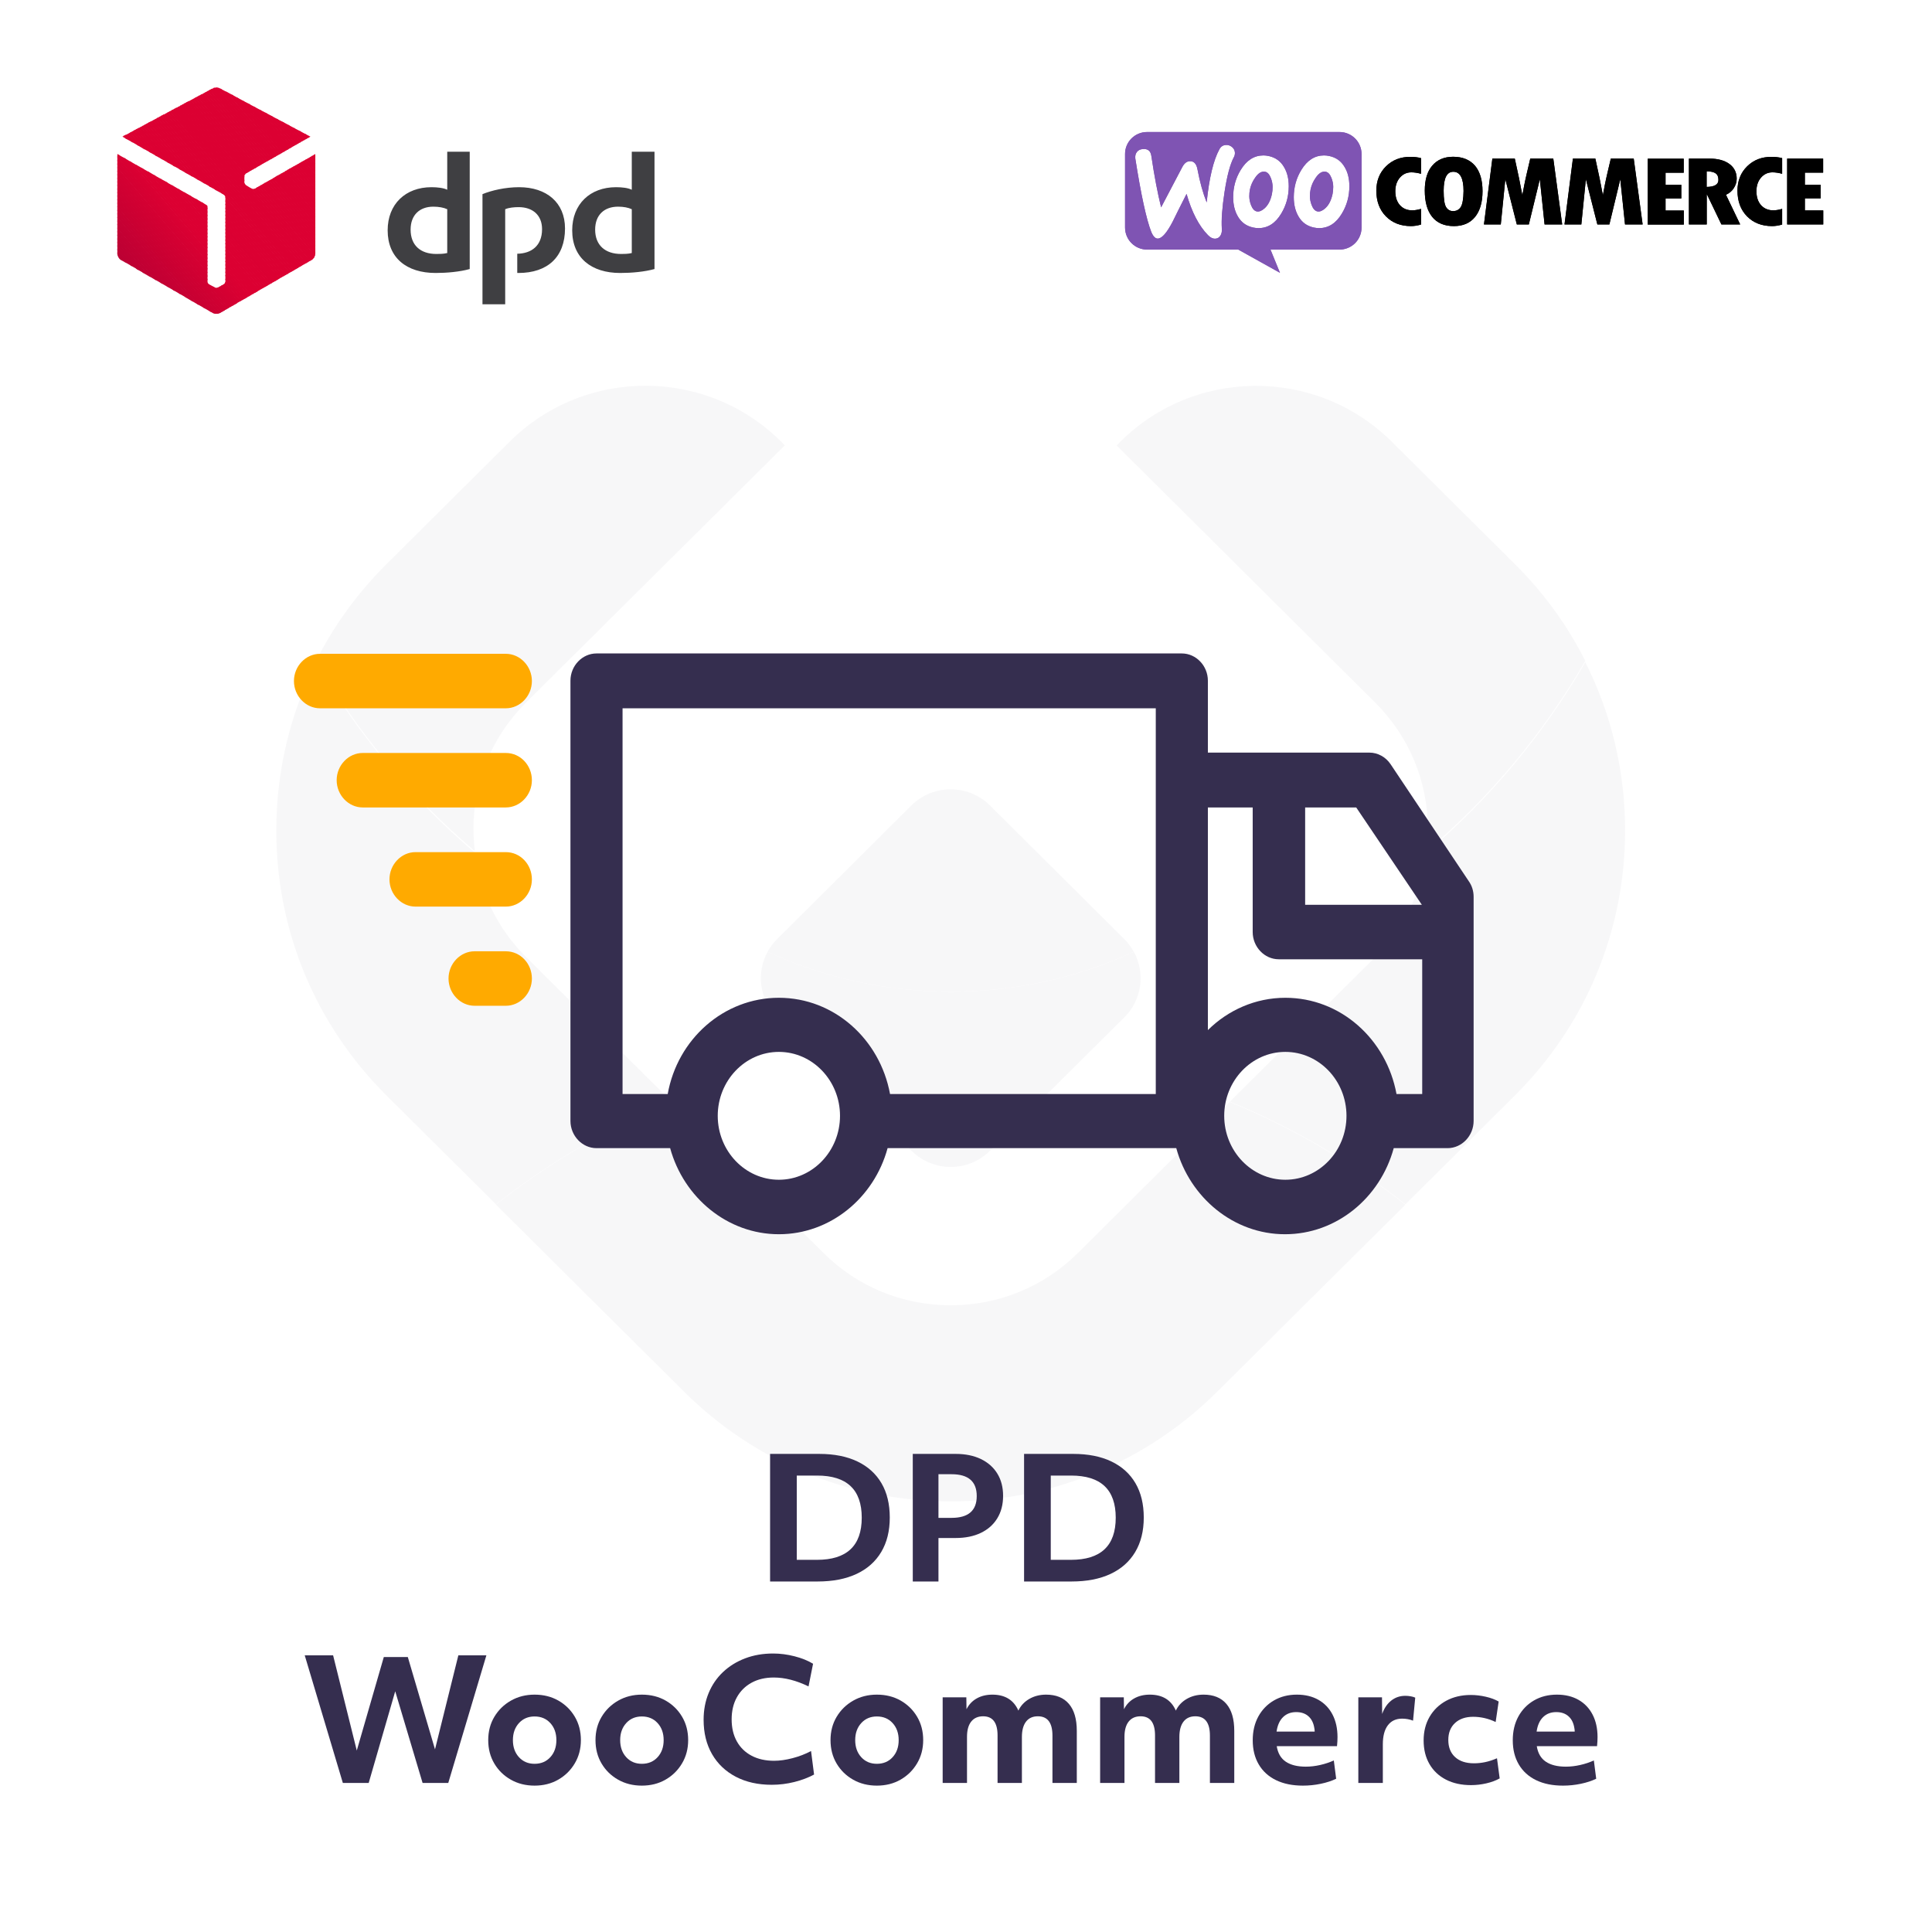 <?xml version="1.0" encoding="UTF-8" standalone="no"?> <svg xmlns="http://www.w3.org/2000/svg" xmlns:xlink="http://www.w3.org/1999/xlink" xmlns:serif="http://www.serif.com/" width="100%" height="100%" viewBox="0 0 500 500" version="1.1" xml:space="preserve" style="fill-rule:evenodd;clip-rule:evenodd;stroke-linejoin:round;stroke-miterlimit:2;"> <g transform="matrix(1.671,0,0,1.671,-0.692,0.879)"> <g opacity="0.04"> <g transform="matrix(1,0,0,1,77.235,102.06)"> <path d="M0,83.94L-16.912,67.125C-27.955,56.158 -34.027,41.573 -34.027,26.043C-34.027,16.84 -31.897,7.979 -27.866,0C-21.4,11.168 -13.045,21.151 -3.271,29.471C-2.523,35.572 0.228,41.232 4.666,45.657L27.194,68.044C17.356,72.079 8.203,77.461 -0.013,83.94L0,83.94Z" style="fill:rgb(53,46,79);fill-rule:nonzero;"></path> </g> <g transform="matrix(1,0,0,1,218.086,102.034)"> <path d="M0,83.966C-8.215,77.474 -17.355,72.092 -27.193,68.058L-4.678,45.67C-0.24,41.246 2.523,35.598 3.259,29.485C13.059,21.153 21.389,11.181 27.854,0C31.886,7.98 34.016,16.854 34.016,26.056C34.016,41.573 27.942,56.171 16.913,67.138L-0.013,83.966L0,83.966Z" style="fill:rgb(53,46,79);fill-rule:nonzero;"></path> </g> <g transform="matrix(1,0,0,1,147.661,170.145)"> <path d="M0,61.855C-15.606,61.855 -30.287,55.817 -41.317,44.85L-70.438,15.895C-62.223,9.403 -53.069,4.033 -43.231,0L-19.727,23.37C-14.465,28.614 -7.467,31.488 -0.013,31.488C7.442,31.488 14.44,28.614 19.714,23.37L43.219,0C53.057,4.033 62.198,9.416 70.413,15.908L41.292,44.85C30.262,55.817 15.594,61.855 -0.025,61.855L0,61.855Z" style="fill:rgb(53,46,79);fill-rule:nonzero;"></path> </g> <g transform="matrix(1,0,0,1,73.749,59.528)"> <path d="M0,68.36C0,69.52 0.076,70.654 0.215,71.776C-9.572,63.457 -17.914,53.485 -24.38,42.304C-21.616,36.808 -17.927,31.741 -13.438,27.278L5.591,8.358C17.432,-3.416 36.702,-3.164 48.214,8.925L8.152,48.733C2.891,53.964 -0.013,60.935 -0.013,68.347L0,68.36Z" style="fill:rgb(53,46,79);fill-rule:nonzero;"></path> </g> <g transform="matrix(1,0,0,1,173.359,118.976)"> <path d="M0,-50.511C11.512,-62.587 30.782,-62.852 42.623,-51.078L61.652,-32.157C66.141,-27.707 69.817,-22.64 72.582,-17.144C66.102,-5.95 57.786,4.008 47.986,12.341C48.138,11.206 48.201,10.084 48.201,8.925C48.201,1.512 45.298,-5.458 40.037,-10.69L0,-50.511Z" style="fill:rgb(53,46,79);fill-rule:nonzero;"></path> </g> <g transform="matrix(1,0,0,1,141.576,150.238)"> <path d="M0,27.454L-8.114,19.387L-20.805,6.781C-23.568,4.033 -24.05,-0.127 -22.275,-3.354C-13.654,0.604 -4.032,2.823 6.098,2.823C16.228,2.823 25.824,0.617 34.445,-3.354C36.221,-0.127 35.738,4.033 32.987,6.781L20.297,19.387L12.171,27.454C8.824,30.808 3.372,30.808 0,27.454" style="fill:rgb(53,46,79);fill-rule:nonzero;"></path> </g> <g transform="matrix(1,0,0,1,147.661,120.891)"> <path d="M0,32.17C-10.13,32.17 -19.739,29.951 -28.373,25.993C-27.993,25.3 -27.486,24.619 -26.902,24.039L-15.467,12.656L-6.098,3.328C-2.738,0 2.713,0 6.073,3.328L26.89,24.039C27.486,24.631 27.98,25.3 28.348,25.993C19.727,29.963 10.117,32.17 0,32.17" style="fill:rgb(53,46,79);fill-rule:nonzero;"></path> </g> </g> </g> <g transform="matrix(1.599,0,0,1.599,291.153,34.165)"> <g> <clipPath id="_clip1"> <rect x="0" y="0" width="113" height="23"></rect> </clipPath> <g clip-path="url(#_clip1)"> <path d="M34.709,0L3.552,0C1.581,0 -0.016,1.612 0,3.568L0,15.461C0,17.433 1.596,19.029 3.568,19.029L18.325,19.029L25.07,22.785L23.536,19.029L34.709,19.029C36.681,19.029 38.277,17.433 38.277,15.461L38.277,3.568C38.277,1.596 36.681,0 34.709,0ZM2.895,2.754C2.457,2.785 2.128,2.942 1.909,3.239C1.69,3.521 1.612,3.881 1.659,4.288C2.582,10.156 3.443,14.115 4.241,16.165C4.554,16.916 4.914,17.276 5.336,17.245C5.994,17.198 6.776,16.29 7.699,14.522C8.184,13.521 8.936,12.018 9.953,10.015C10.798,12.973 11.956,15.195 13.411,16.682C13.818,17.104 14.241,17.292 14.647,17.261C15.007,17.229 15.289,17.042 15.477,16.697C15.633,16.4 15.696,16.056 15.665,15.664C15.571,14.24 15.712,12.253 16.103,9.702C16.51,7.073 17.01,5.18 17.621,4.053C17.746,3.818 17.793,3.584 17.777,3.302C17.746,2.942 17.589,2.645 17.292,2.41C16.995,2.175 16.666,2.066 16.306,2.097C15.852,2.128 15.508,2.347 15.273,2.785C14.303,4.554 13.615,7.418 13.208,11.392C12.613,9.89 12.112,8.122 11.721,6.04C11.549,5.117 11.127,4.679 10.438,4.726C9.968,4.757 9.577,5.07 9.264,5.665L5.837,12.19C5.274,9.921 4.742,7.151 4.257,3.881C4.147,3.067 3.693,2.692 2.895,2.754ZM33.05,3.881C34.161,4.116 34.991,4.71 35.554,5.696C36.055,6.541 36.305,7.558 36.305,8.779C36.305,10.391 35.899,11.862 35.085,13.208C34.146,14.773 32.925,15.555 31.407,15.555C31.141,15.555 30.86,15.524 30.562,15.461C29.451,15.226 28.622,14.632 28.058,13.646C27.558,12.785 27.307,11.752 27.307,10.547C27.307,8.936 27.714,7.465 28.528,6.134C29.483,4.569 30.703,3.787 32.205,3.787C32.471,3.787 32.753,3.818 33.05,3.881ZM32.393,12.347C32.972,11.831 33.363,11.064 33.583,10.031C33.645,9.671 33.692,9.28 33.692,8.873C33.692,8.419 33.598,7.934 33.41,7.449C33.176,6.839 32.863,6.51 32.487,6.432C31.924,6.322 31.376,6.635 30.86,7.402C30.437,7.997 30.171,8.623 30.03,9.264C29.952,9.624 29.921,10.015 29.921,10.407C29.921,10.86 30.015,11.345 30.202,11.831C30.437,12.441 30.75,12.769 31.126,12.848C31.517,12.926 31.939,12.754 32.393,12.347ZM25.742,5.696C25.179,4.71 24.334,4.116 23.239,3.881C22.941,3.818 22.66,3.787 22.394,3.787C20.891,3.787 19.671,4.569 18.716,6.134C17.902,7.465 17.496,8.936 17.496,10.547C17.496,11.752 17.746,12.785 18.247,13.646C18.81,14.632 19.639,15.226 20.75,15.461C21.048,15.524 21.329,15.555 21.596,15.555C23.113,15.555 24.334,14.773 25.273,13.208C26.087,11.862 26.494,10.391 26.494,8.779C26.494,7.558 26.243,6.541 25.742,5.696ZM23.771,10.031C23.552,11.064 23.16,11.831 22.581,12.347C22.128,12.754 21.705,12.926 21.314,12.848C20.938,12.769 20.625,12.441 20.391,11.831C20.203,11.345 20.109,10.86 20.109,10.407C20.109,10.015 20.14,9.624 20.218,9.264C20.359,8.623 20.625,7.997 21.048,7.402C21.564,6.635 22.112,6.322 22.675,6.432C23.051,6.51 23.364,6.839 23.599,7.449C23.786,7.934 23.88,8.419 23.88,8.873C23.88,9.28 23.849,9.671 23.771,10.031Z" style="fill:rgb(127,84,179);"></path> <path d="M42.236,5.555C41.188,6.588 40.671,7.903 40.671,9.499C40.671,11.205 41.188,12.597 42.221,13.646C43.253,14.694 44.599,15.226 46.274,15.226C46.759,15.226 47.306,15.148 47.901,14.976L47.901,12.441C47.353,12.597 46.884,12.676 46.477,12.676C45.648,12.676 44.99,12.394 44.49,11.846C43.989,11.283 43.739,10.532 43.739,9.577C43.739,8.685 43.989,7.95 44.474,7.386C44.975,6.807 45.585,6.526 46.336,6.526C46.821,6.526 47.338,6.604 47.901,6.76L47.901,4.225C47.385,4.084 46.806,4.022 46.195,4.022C44.599,4.006 43.285,4.522 42.236,5.555ZM53.097,4.006C51.657,4.006 50.53,4.491 49.716,5.446C48.903,6.4 48.511,7.746 48.511,9.467C48.511,11.33 48.918,12.754 49.716,13.74C50.514,14.726 51.688,15.226 53.222,15.226C54.708,15.226 55.851,14.726 56.649,13.74C57.447,12.754 57.854,11.361 57.854,9.577C57.854,7.793 57.447,6.416 56.633,5.446C55.804,4.491 54.63,4.006 53.097,4.006ZM54.333,12.143C54.051,12.582 53.629,12.801 53.097,12.801C52.596,12.801 52.22,12.582 51.954,12.143C51.688,11.705 51.563,10.829 51.563,9.499C51.563,7.449 52.079,6.432 53.128,6.432C54.223,6.432 54.786,7.464 54.786,9.546C54.771,10.829 54.614,11.705 54.333,12.143ZM65.584,4.303L65.021,6.698C64.88,7.308 64.739,7.934 64.614,8.575L64.301,10.234C64.004,8.575 63.597,6.604 63.08,4.303L59.45,4.303L58.088,14.96L60.811,14.96L61.547,7.621L63.409,14.96L65.35,14.96L67.133,7.637L67.9,14.96L70.748,14.96L69.309,4.303L65.584,4.303ZM78.62,4.303L78.056,6.698C77.915,7.308 77.775,7.934 77.649,8.575L77.336,10.234C77.039,8.575 76.632,6.604 76.116,4.303L72.485,4.303L71.124,14.96L73.847,14.96L74.582,7.621L76.444,14.96L78.385,14.96L80.153,7.637L80.92,14.96L83.768,14.96L82.328,4.303L78.62,4.303ZM87.477,10.751L90.028,10.751L90.028,8.544L87.477,8.544L87.477,6.588L90.419,6.588L90.419,4.319L84.598,4.319L84.598,14.976L90.435,14.976L90.435,12.707L87.477,12.707L87.477,10.751ZM98.54,9.061C98.838,8.575 98.994,8.075 98.994,7.558C98.994,6.557 98.603,5.759 97.821,5.18C97.038,4.601 95.959,4.303 94.613,4.303L91.264,4.303L91.264,14.96L94.143,14.96L94.143,10.109L94.19,10.109L96.522,14.96L99.558,14.96L97.257,10.156C97.805,9.906 98.243,9.546 98.54,9.061ZM94.128,8.888L94.128,6.353C94.816,6.369 95.301,6.479 95.599,6.698C95.896,6.917 96.037,7.261 96.037,7.762C96.037,8.497 95.395,8.873 94.128,8.888ZM100.684,5.555C99.636,6.588 99.12,7.903 99.12,9.499C99.12,11.205 99.636,12.597 100.669,13.646C101.702,14.694 103.047,15.226 104.722,15.226C105.207,15.226 105.755,15.148 106.349,14.976L106.349,12.441C105.802,12.597 105.332,12.676 104.925,12.676C104.096,12.676 103.439,12.394 102.938,11.846C102.437,11.283 102.187,10.532 102.187,9.577C102.187,8.685 102.437,7.95 102.922,7.386C103.423,6.807 104.033,6.526 104.784,6.526C105.269,6.526 105.786,6.604 106.349,6.76L106.349,4.225C105.833,4.084 105.254,4.022 104.644,4.022C103.063,4.006 101.733,4.522 100.684,5.555ZM110.027,12.691L110.027,10.735L112.577,10.735L112.577,8.529L110.027,8.529L110.027,6.572L112.984,6.572L112.984,4.303L107.163,4.303L107.163,14.96L113,14.96L113,12.691L110.027,12.691Z" style="fill-rule:nonzero;"></path> </g> </g> </g> <g id="logo-woocommerce.svg" transform="matrix(1.599,0,0,1.599,381.519,52.558)"> <g transform="matrix(1,0,0,1,-56.5,-11.5)"> <clipPath id="_clip2"> <rect x="0" y="0" width="113" height="23"></rect> </clipPath> <g clip-path="url(#_clip2)"> <path d="M34.709,0L3.552,0C1.581,0 -0.016,1.612 0,3.568L0,15.461C0,17.433 1.596,19.029 3.568,19.029L18.325,19.029L25.07,22.785L23.536,19.029L34.709,19.029C36.681,19.029 38.277,17.433 38.277,15.461L38.277,3.568C38.277,1.596 36.681,0 34.709,0ZM2.895,2.754C2.457,2.785 2.128,2.942 1.909,3.239C1.69,3.521 1.612,3.881 1.659,4.288C2.582,10.156 3.443,14.115 4.241,16.165C4.554,16.916 4.914,17.276 5.336,17.245C5.994,17.198 6.776,16.29 7.699,14.522C8.184,13.521 8.936,12.018 9.953,10.015C10.798,12.973 11.956,15.195 13.411,16.682C13.818,17.104 14.241,17.292 14.647,17.261C15.007,17.229 15.289,17.042 15.477,16.697C15.633,16.4 15.696,16.056 15.665,15.664C15.571,14.24 15.712,12.253 16.103,9.702C16.51,7.073 17.01,5.18 17.621,4.053C17.746,3.818 17.793,3.584 17.777,3.302C17.746,2.942 17.589,2.645 17.292,2.41C16.995,2.175 16.666,2.066 16.306,2.097C15.852,2.128 15.508,2.347 15.273,2.785C14.303,4.554 13.615,7.418 13.208,11.392C12.613,9.89 12.112,8.122 11.721,6.04C11.549,5.117 11.127,4.679 10.438,4.726C9.968,4.757 9.577,5.07 9.264,5.665L5.837,12.19C5.274,9.921 4.742,7.151 4.257,3.881C4.147,3.067 3.693,2.692 2.895,2.754ZM33.05,3.881C34.161,4.116 34.991,4.71 35.554,5.696C36.055,6.541 36.305,7.558 36.305,8.779C36.305,10.391 35.899,11.862 35.085,13.208C34.146,14.773 32.925,15.555 31.407,15.555C31.141,15.555 30.86,15.524 30.562,15.461C29.451,15.226 28.622,14.632 28.058,13.646C27.558,12.785 27.307,11.752 27.307,10.547C27.307,8.936 27.714,7.465 28.528,6.134C29.483,4.569 30.703,3.787 32.205,3.787C32.471,3.787 32.753,3.818 33.05,3.881ZM32.393,12.347C32.972,11.831 33.363,11.064 33.583,10.031C33.645,9.671 33.692,9.28 33.692,8.873C33.692,8.419 33.598,7.934 33.41,7.449C33.176,6.839 32.863,6.51 32.487,6.432C31.924,6.322 31.376,6.635 30.86,7.402C30.437,7.997 30.171,8.623 30.03,9.264C29.952,9.624 29.921,10.015 29.921,10.407C29.921,10.86 30.015,11.345 30.202,11.831C30.437,12.441 30.75,12.769 31.126,12.848C31.517,12.926 31.939,12.754 32.393,12.347ZM25.742,5.696C25.179,4.71 24.334,4.116 23.239,3.881C22.941,3.818 22.66,3.787 22.394,3.787C20.891,3.787 19.671,4.569 18.716,6.134C17.902,7.465 17.496,8.936 17.496,10.547C17.496,11.752 17.746,12.785 18.247,13.646C18.81,14.632 19.639,15.226 20.75,15.461C21.048,15.524 21.329,15.555 21.596,15.555C23.113,15.555 24.334,14.773 25.273,13.208C26.087,11.862 26.494,10.391 26.494,8.779C26.494,7.558 26.243,6.541 25.742,5.696ZM23.771,10.031C23.552,11.064 23.16,11.831 22.581,12.347C22.128,12.754 21.705,12.926 21.314,12.848C20.938,12.769 20.625,12.441 20.391,11.831C20.203,11.345 20.109,10.86 20.109,10.407C20.109,10.015 20.14,9.624 20.218,9.264C20.359,8.623 20.625,7.997 21.048,7.402C21.564,6.635 22.112,6.322 22.675,6.432C23.051,6.51 23.364,6.839 23.599,7.449C23.786,7.934 23.88,8.419 23.88,8.873C23.88,9.28 23.849,9.671 23.771,10.031Z" style="fill:rgb(127,84,179);"></path> <path d="M42.236,5.555C41.188,6.588 40.671,7.903 40.671,9.499C40.671,11.205 41.188,12.597 42.221,13.646C43.253,14.694 44.599,15.226 46.274,15.226C46.759,15.226 47.306,15.148 47.901,14.976L47.901,12.441C47.353,12.597 46.884,12.676 46.477,12.676C45.648,12.676 44.99,12.394 44.49,11.846C43.989,11.283 43.739,10.532 43.739,9.577C43.739,8.685 43.989,7.95 44.474,7.386C44.975,6.807 45.585,6.526 46.336,6.526C46.821,6.526 47.338,6.604 47.901,6.76L47.901,4.225C47.385,4.084 46.806,4.022 46.195,4.022C44.599,4.006 43.285,4.522 42.236,5.555ZM53.097,4.006C51.657,4.006 50.53,4.491 49.716,5.446C48.903,6.4 48.511,7.746 48.511,9.467C48.511,11.33 48.918,12.754 49.716,13.74C50.514,14.726 51.688,15.226 53.222,15.226C54.708,15.226 55.851,14.726 56.649,13.74C57.447,12.754 57.854,11.361 57.854,9.577C57.854,7.793 57.447,6.416 56.633,5.446C55.804,4.491 54.63,4.006 53.097,4.006ZM54.333,12.143C54.051,12.582 53.629,12.801 53.097,12.801C52.596,12.801 52.22,12.582 51.954,12.143C51.688,11.705 51.563,10.829 51.563,9.499C51.563,7.449 52.079,6.432 53.128,6.432C54.223,6.432 54.786,7.464 54.786,9.546C54.771,10.829 54.614,11.705 54.333,12.143ZM65.584,4.303L65.021,6.698C64.88,7.308 64.739,7.934 64.614,8.575L64.301,10.234C64.004,8.575 63.597,6.604 63.08,4.303L59.45,4.303L58.088,14.96L60.811,14.96L61.547,7.621L63.409,14.96L65.35,14.96L67.133,7.637L67.9,14.96L70.748,14.96L69.309,4.303L65.584,4.303ZM78.62,4.303L78.056,6.698C77.915,7.308 77.775,7.934 77.649,8.575L77.336,10.234C77.039,8.575 76.632,6.604 76.116,4.303L72.485,4.303L71.124,14.96L73.847,14.96L74.582,7.621L76.444,14.96L78.385,14.96L80.153,7.637L80.92,14.96L83.768,14.96L82.328,4.303L78.62,4.303ZM87.477,10.751L90.028,10.751L90.028,8.544L87.477,8.544L87.477,6.588L90.419,6.588L90.419,4.319L84.598,4.319L84.598,14.976L90.435,14.976L90.435,12.707L87.477,12.707L87.477,10.751ZM98.54,9.061C98.838,8.575 98.994,8.075 98.994,7.558C98.994,6.557 98.603,5.759 97.821,5.18C97.038,4.601 95.959,4.303 94.613,4.303L91.264,4.303L91.264,14.96L94.143,14.96L94.143,10.109L94.19,10.109L96.522,14.96L99.558,14.96L97.257,10.156C97.805,9.906 98.243,9.546 98.54,9.061ZM94.128,8.888L94.128,6.353C94.816,6.369 95.301,6.479 95.599,6.698C95.896,6.917 96.037,7.261 96.037,7.762C96.037,8.497 95.395,8.873 94.128,8.888ZM100.684,5.555C99.636,6.588 99.12,7.903 99.12,9.499C99.12,11.205 99.636,12.597 100.669,13.646C101.702,14.694 103.047,15.226 104.722,15.226C105.207,15.226 105.755,15.148 106.349,14.976L106.349,12.441C105.802,12.597 105.332,12.676 104.925,12.676C104.096,12.676 103.439,12.394 102.938,11.846C102.437,11.283 102.187,10.532 102.187,9.577C102.187,8.685 102.437,7.95 102.922,7.386C103.423,6.807 104.033,6.526 104.784,6.526C105.269,6.526 105.786,6.604 106.349,6.76L106.349,4.225C105.833,4.084 105.254,4.022 104.644,4.022C103.063,4.006 101.733,4.522 100.684,5.555ZM110.027,12.691L110.027,10.735L112.577,10.735L112.577,8.529L110.027,8.529L110.027,6.572L112.984,6.572L112.984,4.303L107.163,4.303L107.163,14.96L113,14.96L113,12.691L110.027,12.691Z" style="fill-rule:nonzero;"></path> </g> </g> </g> <g transform="matrix(0.899,0,0,0.94,-1.332,3.672)"> <path d="M401.8,206.5C400.4,204.5 398.1,203.3 395.7,203.3L349.2,203.3L349.2,183.5C349.2,179.4 345.8,176 341.7,176L173.2,176C169.1,176 165.7,179.4 165.7,183.5L165.7,304.7C165.7,308.8 169.1,312.2 173.2,312.2L194.4,312.2C198.3,325.8 210.9,335.9 225.7,335.9C240.5,335.9 253.1,325.9 257,312.2L340.1,312.2C344,325.8 356.6,335.9 371.4,335.9C386.2,335.9 398.8,325.9 402.7,312.2L418.2,312.2C422.3,312.2 425.7,308.8 425.7,304.7L425.7,243C425.7,241.4 425.2,239.9 424.3,238.7L401.8,206.5ZM410.8,245.2L377.2,245.2L377.2,218.4L391.9,218.4L410.8,245.2ZM180.7,191.1L334.2,191.1L334.2,297.3L257.7,297.3C254.8,282.2 241.6,270.8 225.7,270.8C209.8,270.8 196.5,282.2 193.7,297.3L180.7,297.3L180.7,191.1ZM225.7,320.9C216,320.9 208.1,313 208.1,303.3C208.1,293.6 216,285.7 225.7,285.7C235.4,285.7 243.3,293.6 243.3,303.3C243.3,313 235.4,320.9 225.7,320.9ZM371.5,320.9C361.8,320.9 353.9,313 353.9,303.3C353.9,293.6 361.8,285.7 371.5,285.7C381.2,285.7 389.1,293.6 389.1,303.3C389.1,313 381.2,320.9 371.5,320.9ZM403.5,297.3C400.6,282.2 387.4,270.8 371.5,270.8C362.9,270.8 355,274.2 349.2,279.7L349.2,218.4L362.1,218.4L362.1,252.7C362.1,256.8 365.5,260.2 369.6,260.2L410.9,260.2L410.9,297.3L403.5,297.3Z" style="fill:rgb(53,46,79);fill-rule:nonzero;"></path> <path d="M93.6,191.1L147.1,191.1C151.2,191.1 154.6,187.7 154.6,183.6C154.6,179.5 151.2,176.1 147.1,176.1L93.6,176.1C89.5,176.1 86.1,179.5 86.1,183.6C86.1,187.7 89.5,191.1 93.6,191.1Z" style="fill:rgb(255,170,0);fill-rule:nonzero;"></path> <path d="M147.1,203.4L105.9,203.4C101.8,203.4 98.4,206.8 98.4,210.9C98.4,215 101.8,218.4 105.9,218.4L147.1,218.4C151.2,218.4 154.6,215 154.6,210.9C154.6,206.8 151.3,203.4 147.1,203.4Z" style="fill:rgb(255,170,0);fill-rule:nonzero;"></path> <path d="M147.1,230.7L121.1,230.7C117,230.7 113.6,234.1 113.6,238.2C113.6,242.3 117,245.7 121.1,245.7L147.1,245.7C151.2,245.7 154.6,242.3 154.6,238.2C154.6,234.1 151.3,230.7 147.1,230.7Z" style="fill:rgb(255,170,0);fill-rule:nonzero;"></path> <path d="M147.1,258L138.1,258C134,258 130.6,261.4 130.6,265.5C130.6,269.6 134,273 138.1,273L147.1,273C151.2,273 154.6,269.6 154.6,265.5C154.6,261.4 151.3,258 147.1,258Z" style="fill:rgb(255,170,0);fill-rule:nonzero;"></path> </g> <g transform="matrix(1.671,0,0,1.671,-0.692,0.879)"> <path d="M119.682,224.65L127.3,224.65C129.606,224.65 131.573,225.04 133.202,225.82C134.832,226.6 136.075,227.723 136.933,229.187C137.791,230.652 138.22,232.424 138.22,234.504C138.22,236.584 137.778,238.365 136.894,239.847C136.01,241.329 134.736,242.46 133.072,243.24C131.408,244.02 129.398,244.41 127.04,244.41L119.682,244.41L119.682,224.65ZM126.936,241.056C131.564,241.056 133.878,238.881 133.878,234.53C133.878,230.18 131.573,228.004 126.962,228.004L123.816,228.004L123.816,241.056L126.936,241.056Z" style="fill:rgb(53,46,79);fill-rule:nonzero;"></path> <path d="M141.782,224.65L148.438,224.65C149.929,224.65 151.224,224.915 152.325,225.443C153.426,225.972 154.275,226.722 154.873,227.692C155.471,228.663 155.77,229.816 155.77,231.15C155.77,232.485 155.471,233.642 154.873,234.621C154.275,235.601 153.426,236.355 152.325,236.883C151.224,237.412 149.92,237.676 148.412,237.676L145.76,237.676L145.76,244.41L141.782,244.41L141.782,224.65ZM147.788,234.556C150.388,234.556 151.688,233.43 151.688,231.176C151.688,228.923 150.388,227.796 147.788,227.796L145.76,227.796L145.76,234.556L147.788,234.556Z" style="fill:rgb(53,46,79);fill-rule:nonzero;"></path> <path d="M159.019,224.65L166.637,224.65C168.943,224.65 170.91,225.04 172.539,225.82C174.169,226.6 175.412,227.723 176.27,229.187C177.128,230.652 177.557,232.424 177.557,234.504C177.557,236.584 177.115,238.365 176.231,239.847C175.347,241.329 174.073,242.46 172.409,243.24C170.745,244.02 168.735,244.41 166.377,244.41L159.019,244.41L159.019,224.65ZM166.273,241.056C170.901,241.056 173.215,238.881 173.215,234.53C173.215,230.18 170.91,228.004 166.299,228.004L163.153,228.004L163.153,241.056L166.273,241.056Z" style="fill:rgb(53,46,79);fill-rule:nonzero;"></path> </g> <g transform="matrix(1.671,0,0,1.671,-0.692,0.879)"> <path d="M47.611,255.85L52.005,255.85L55.671,270.592L59.857,256.11L63.575,256.11L67.787,270.41L71.401,255.85L75.743,255.85L69.841,275.61L65.863,275.61L61.625,261.414L57.517,275.61L53.513,275.61L47.611,255.85Z" style="fill:rgb(53,46,79);fill-rule:nonzero;"></path> <path d="M83.205,276.026C81.836,276.026 80.61,275.719 79.526,275.103C78.443,274.488 77.589,273.652 76.965,272.594C76.341,271.537 76.029,270.332 76.029,268.98C76.029,267.628 76.346,266.424 76.978,265.366C77.611,264.309 78.469,263.473 79.552,262.857C80.636,262.242 81.853,261.934 83.205,261.934C84.592,261.934 85.823,262.242 86.897,262.857C87.972,263.473 88.821,264.309 89.445,265.366C90.069,266.424 90.381,267.628 90.381,268.98C90.381,270.315 90.065,271.515 89.432,272.581C88.8,273.647 87.946,274.488 86.871,275.103C85.797,275.719 84.575,276.026 83.205,276.026ZM86.585,268.98C86.585,267.906 86.273,267.026 85.649,266.341C85.025,265.657 84.211,265.314 83.205,265.314C82.217,265.314 81.411,265.657 80.787,266.341C80.163,267.026 79.851,267.906 79.851,268.98C79.851,270.055 80.163,270.935 80.787,271.619C81.411,272.304 82.217,272.646 83.205,272.646C84.211,272.646 85.025,272.304 85.649,271.619C86.273,270.935 86.585,270.055 86.585,268.98Z" style="fill:rgb(53,46,79);fill-rule:nonzero;"></path> <path d="M99.819,276.026C98.45,276.026 97.224,275.719 96.14,275.103C95.057,274.488 94.203,273.652 93.579,272.594C92.955,271.537 92.643,270.332 92.643,268.98C92.643,267.628 92.96,266.424 93.592,265.366C94.225,264.309 95.083,263.473 96.166,262.857C97.25,262.242 98.467,261.934 99.819,261.934C101.206,261.934 102.437,262.242 103.511,262.857C104.586,263.473 105.435,264.309 106.059,265.366C106.683,266.424 106.995,267.628 106.995,268.98C106.995,270.315 106.679,271.515 106.046,272.581C105.414,273.647 104.56,274.488 103.485,275.103C102.411,275.719 101.189,276.026 99.819,276.026ZM103.199,268.98C103.199,267.906 102.887,267.026 102.263,266.341C101.639,265.657 100.825,265.314 99.819,265.314C98.831,265.314 98.025,265.657 97.401,266.341C96.777,267.026 96.465,267.906 96.465,268.98C96.465,270.055 96.777,270.935 97.401,271.619C98.025,272.304 98.831,272.646 99.819,272.646C100.825,272.646 101.639,272.304 102.263,271.619C102.887,270.935 103.199,270.055 103.199,268.98Z" style="fill:rgb(53,46,79);fill-rule:nonzero;"></path> <path d="M110.687,271.138C109.821,269.63 109.387,267.862 109.387,265.834C109.387,264.326 109.647,262.944 110.167,261.687C110.687,260.431 111.428,259.347 112.39,258.437C113.352,257.527 114.492,256.821 115.809,256.318C117.127,255.816 118.574,255.564 120.151,255.564C121.243,255.564 122.348,255.707 123.466,255.993C124.584,256.279 125.542,256.665 126.339,257.15L125.637,260.66C123.748,259.742 121.954,259.282 120.255,259.282C118.938,259.282 117.79,259.551 116.81,260.088C115.831,260.626 115.073,261.38 114.535,262.35C113.998,263.321 113.729,264.456 113.729,265.756C113.729,267.074 113.998,268.213 114.535,269.175C115.073,270.137 115.835,270.878 116.823,271.398C117.811,271.918 118.973,272.178 120.307,272.178C121.174,272.178 122.123,272.044 123.154,271.775C124.186,271.507 125.143,271.138 126.027,270.67L126.495,274.31C125.594,274.796 124.571,275.181 123.427,275.467C122.283,275.753 121.122,275.896 119.943,275.896C117.811,275.896 115.952,275.48 114.366,274.648C112.78,273.816 111.554,272.646 110.687,271.138Z" style="fill:rgb(53,46,79);fill-rule:nonzero;"></path> <path d="M136.219,276.026C134.85,276.026 133.624,275.719 132.54,275.103C131.457,274.488 130.603,273.652 129.979,272.594C129.355,271.537 129.043,270.332 129.043,268.98C129.043,267.628 129.36,266.424 129.992,265.366C130.625,264.309 131.483,263.473 132.566,262.857C133.65,262.242 134.867,261.934 136.219,261.934C137.606,261.934 138.837,262.242 139.911,262.857C140.986,263.473 141.835,264.309 142.459,265.366C143.083,266.424 143.395,267.628 143.395,268.98C143.395,270.315 143.079,271.515 142.446,272.581C141.814,273.647 140.96,274.488 139.885,275.103C138.811,275.719 137.589,276.026 136.219,276.026ZM139.599,268.98C139.599,267.906 139.287,267.026 138.663,266.341C138.039,265.657 137.225,265.314 136.219,265.314C135.231,265.314 134.425,265.657 133.801,266.341C133.177,267.026 132.865,267.906 132.865,268.98C132.865,270.055 133.177,270.935 133.801,271.619C134.425,272.304 135.231,272.646 136.219,272.646C137.225,272.646 138.039,272.304 138.663,271.619C139.287,270.935 139.599,270.055 139.599,268.98Z" style="fill:rgb(53,46,79);fill-rule:nonzero;"></path> <path d="M146.411,262.35L150.077,262.35L150.103,264.196C150.467,263.468 150.996,262.909 151.689,262.519C152.383,262.129 153.189,261.934 154.107,261.934C156.066,261.934 157.409,262.758 158.137,264.404C158.501,263.642 159.065,263.039 159.827,262.597C160.59,262.155 161.457,261.934 162.427,261.934C163.97,261.934 165.149,262.411 165.963,263.364C166.778,264.318 167.185,265.713 167.185,267.55L167.185,275.61L163.415,275.61L163.415,268.278C163.415,266.285 162.661,265.288 161.153,265.288C160.356,265.288 159.745,265.566 159.32,266.12C158.896,266.675 158.683,267.464 158.683,268.486L158.683,275.61L154.913,275.61L154.913,268.252C154.913,266.276 154.168,265.288 152.677,265.288C151.88,265.288 151.265,265.561 150.831,266.107C150.398,266.653 150.181,267.438 150.181,268.46L150.181,275.61L146.411,275.61L146.411,262.35Z" style="fill:rgb(53,46,79);fill-rule:nonzero;"></path> <path d="M170.799,262.35L174.465,262.35L174.491,264.196C174.855,263.468 175.384,262.909 176.077,262.519C176.771,262.129 177.577,261.934 178.495,261.934C180.454,261.934 181.797,262.758 182.525,264.404C182.889,263.642 183.453,263.039 184.215,262.597C184.978,262.155 185.845,261.934 186.815,261.934C188.358,261.934 189.537,262.411 190.351,263.364C191.166,264.318 191.573,265.713 191.573,267.55L191.573,275.61L187.803,275.61L187.803,268.278C187.803,266.285 187.049,265.288 185.541,265.288C184.744,265.288 184.133,265.566 183.708,266.12C183.284,266.675 183.071,267.464 183.071,268.486L183.071,275.61L179.301,275.61L179.301,268.252C179.301,266.276 178.556,265.288 177.065,265.288C176.268,265.288 175.653,265.561 175.219,266.107C174.786,266.653 174.569,267.438 174.569,268.46L174.569,275.61L170.799,275.61L170.799,262.35Z" style="fill:rgb(53,46,79);fill-rule:nonzero;"></path> <path d="M202.207,276.026C200.595,276.026 199.209,275.745 198.047,275.181C196.886,274.618 195.993,273.808 195.369,272.75C194.745,271.693 194.433,270.445 194.433,269.006C194.433,267.602 194.724,266.372 195.304,265.314C195.885,264.257 196.691,263.429 197.722,262.831C198.754,262.233 199.937,261.934 201.271,261.934C202.554,261.934 203.668,262.203 204.612,262.74C205.557,263.278 206.285,264.04 206.796,265.028C207.308,266.016 207.563,267.178 207.563,268.512C207.563,268.946 207.537,269.414 207.485,269.916L198.151,269.916C198.325,271.008 198.793,271.81 199.555,272.321C200.318,272.833 201.349,273.088 202.649,273.088C203.377,273.088 204.123,273.002 204.885,272.828C205.648,272.655 206.35,272.421 206.991,272.126L207.355,274.96C206.679,275.29 205.886,275.55 204.976,275.74C204.066,275.931 203.143,276.026 202.207,276.026ZM201.167,264.638C200.335,264.638 199.655,264.898 199.126,265.418C198.598,265.938 198.264,266.684 198.125,267.654L204.027,267.654C204.027,267.464 204.01,267.29 203.975,267.134C203.854,266.337 203.551,265.722 203.065,265.288C202.58,264.855 201.947,264.638 201.167,264.638Z" style="fill:rgb(53,46,79);fill-rule:nonzero;"></path> <path d="M210.787,262.35L214.453,262.35L214.479,264.924C214.791,264.04 215.259,263.351 215.883,262.857C216.507,262.363 217.235,262.116 218.067,262.116C218.345,262.116 218.626,262.142 218.912,262.194C219.198,262.246 219.428,262.316 219.601,262.402L219.263,265.964C218.726,265.756 218.163,265.652 217.573,265.652C216.62,265.652 215.883,265.995 215.363,266.679C214.843,267.364 214.583,268.348 214.583,269.63L214.583,275.61L210.787,275.61L210.787,262.35Z" style="fill:rgb(53,46,79);fill-rule:nonzero;"></path> <path d="M221.824,265.366C222.44,264.309 223.298,263.481 224.398,262.883C225.499,262.285 226.769,261.986 228.207,261.986C228.97,261.986 229.746,262.077 230.534,262.259C231.323,262.441 231.986,262.688 232.523,263L232.055,266.172C230.929,265.635 229.767,265.366 228.571,265.366C227.393,265.366 226.457,265.687 225.763,266.328C225.07,266.97 224.723,267.845 224.723,268.954C224.723,270.081 225.074,270.965 225.776,271.606C226.478,272.248 227.453,272.568 228.701,272.568C229.273,272.568 229.85,272.508 230.43,272.386C231.011,272.265 231.622,272.066 232.263,271.788L232.679,274.908C232.09,275.238 231.401,275.493 230.612,275.675C229.824,275.857 229.031,275.948 228.233,275.948C226.76,275.948 225.473,275.667 224.372,275.103C223.272,274.54 222.418,273.738 221.811,272.698C221.205,271.658 220.901,270.436 220.901,269.032C220.901,267.646 221.209,266.424 221.824,265.366Z" style="fill:rgb(53,46,79);fill-rule:nonzero;"></path> <path d="M242.481,276.026C240.869,276.026 239.483,275.745 238.321,275.181C237.16,274.618 236.267,273.808 235.643,272.75C235.019,271.693 234.707,270.445 234.707,269.006C234.707,267.602 234.998,266.372 235.578,265.314C236.159,264.257 236.965,263.429 237.996,262.831C239.028,262.233 240.211,261.934 241.545,261.934C242.828,261.934 243.942,262.203 244.886,262.74C245.831,263.278 246.559,264.04 247.07,265.028C247.582,266.016 247.837,267.178 247.837,268.512C247.837,268.946 247.811,269.414 247.759,269.916L238.425,269.916C238.599,271.008 239.067,271.81 239.829,272.321C240.592,272.833 241.623,273.088 242.923,273.088C243.651,273.088 244.397,273.002 245.159,272.828C245.922,272.655 246.624,272.421 247.265,272.126L247.629,274.96C246.953,275.29 246.16,275.55 245.25,275.74C244.34,275.931 243.417,276.026 242.481,276.026ZM241.441,264.638C240.609,264.638 239.929,264.898 239.4,265.418C238.872,265.938 238.538,266.684 238.399,267.654L244.301,267.654C244.301,267.464 244.284,267.29 244.249,267.134C244.128,266.337 243.825,265.722 243.339,265.288C242.854,264.855 242.221,264.638 241.441,264.638Z" style="fill:rgb(53,46,79);fill-rule:nonzero;"></path> </g> <g id="dpd_logo.svg" transform="matrix(1,0,0,1,101.231,52.41)"> <g transform="matrix(1,0,0,1,-70.866,-29.764)"> <clipPath id="_clip3"> <rect x="0" y="0" width="141.732" height="59.528"></rect> </clipPath> <g clip-path="url(#_clip3)"> <path id="path7" d="M91.199,46.98C88.619,47.7 85.259,48 82.379,48C74.879,48 69.96,44.1 69.96,36.96C69.96,30.18 74.579,25.8 81.299,25.8C82.799,25.8 84.419,25.98 85.379,26.46L85.379,16.62L91.199,16.62L91.199,46.98ZM85.379,31.5C84.479,31.08 83.219,30.84 81.779,30.84C78.239,30.84 75.899,33 75.899,36.78C75.899,40.8 78.419,43.08 82.559,43.08C83.279,43.08 84.419,43.08 85.379,42.84L85.379,31.5ZM139.019,46.98C136.439,47.7 133.079,48 130.139,48C122.699,48 117.719,44.1 117.719,36.96C117.719,30.18 122.339,25.8 129.059,25.8C130.619,25.8 132.179,25.98 133.139,26.46L133.139,16.62L139.019,16.62L139.019,46.98ZM133.139,31.5C132.239,31.08 131.039,30.84 129.599,30.84C125.999,30.84 123.659,33 123.659,36.78C123.659,40.8 126.239,43.08 130.379,43.08C131.099,43.08 132.179,43.08 133.139,42.84L133.139,31.5ZM100.379,31.5C101.339,31.08 102.719,30.96 103.859,30.96C107.459,30.96 109.919,33 109.919,36.66C109.919,40.98 107.159,42.96 103.499,43.02L103.499,48L103.799,48C111.359,48 115.859,43.86 115.859,36.48C115.859,29.76 111.059,25.8 103.979,25.8C100.379,25.8 96.839,26.64 94.499,27.6L94.499,56.1L100.379,56.1L100.379,31.5Z" style="fill:rgb(63,63,66);"></path> <path id="path9" d="M49.92,12.72L49.98,12.72L49.92,12.72Z" style="fill:rgb(220,0,50);"></path> <path id="path11" d="M48.48,11.94L49.44,13.02L49.98,12.72L48.48,11.94Z" style="fill:rgb(220,0,50);"></path> <path id="path13" d="M47.04,11.16L48.9,13.32L49.56,12.96L48.84,12.12L47.04,11.16Z" style="fill:rgb(220,0,50);"></path> <path id="path15" d="M45.54,10.38L48.36,13.62L49.02,13.26L47.4,11.34L45.54,10.38Z" style="fill:rgb(220,0,50);"></path> <path id="path17" d="M44.1,9.6L47.82,13.92L48.48,13.56L45.9,10.56L44.1,9.6ZM51.24,17.22L50.82,17.46L51.24,17.94L51.24,17.22Z" style="fill:rgb(220,0,50);"></path> <path id="path19" d="M42.66,8.82L47.28,14.22L47.94,13.86L44.46,9.78L42.66,8.82ZM51,17.34L50.34,17.76L51.24,18.84L51.24,17.7L51,17.34L51,17.34Z" style="fill:rgb(220,0,50);"></path> <path id="path21" d="M41.16,8.04L46.74,14.52L47.46,14.16L43.02,9L41.16,8.04ZM50.46,17.64L49.8,18.06L51.24,19.74L51.24,18.6L50.46,17.64Z" style="fill:rgb(220,0,50);"></path> <path id="path23" d="M39.72,7.26L46.26,14.82L46.92,14.46L41.52,8.22L39.72,7.26ZM49.92,18L49.26,18.36L51.24,20.7L51.24,19.56L49.92,18Z" style="fill:rgb(220,0,50);"></path> <path id="path25" d="M38.28,6.48L45.72,15.12L46.38,14.76L40.08,7.44L38.28,6.48ZM49.38,18.3L48.72,18.66L51.24,21.6L51.24,20.46L49.38,18.3Z" style="fill:rgb(220,0,50);"></path> <path id="path27" d="M36.78,5.7L45.18,15.42L45.84,15.06L38.64,6.66L36.78,5.7ZM48.84,18.6L48.18,18.96L51.24,22.5L51.24,21.36L48.84,18.6Z" style="fill:rgb(220,0,50);"></path> <path id="path29" d="M35.34,4.92L44.64,15.78L45.3,15.36L37.14,5.88L35.34,4.92ZM48.3,18.9L47.64,19.26L51.24,23.46L51.24,22.32L48.3,18.9Z" style="fill:rgb(220,0,50);"></path> <path id="path31" d="M33.84,4.14L44.1,16.08L44.76,15.66L35.7,5.1L33.84,4.14ZM47.82,19.2L47.1,19.56L51.24,24.36L51.24,23.22L47.82,19.2Z" style="fill:rgb(220,0,50);"></path> <path id="path33" d="M32.4,3.36L43.56,16.38L44.28,15.96L34.26,4.32L32.4,3.36ZM47.28,19.5L46.62,19.86L51.24,25.32L51.24,24.12L47.28,19.5Z" style="fill:rgb(220,0,50);"></path> <path id="path35" d="M30.96,2.58L43.08,16.68L43.74,16.26L32.76,3.54L30.96,2.58ZM46.74,19.8L46.08,20.16L51.24,26.22L51.24,25.08L46.74,19.8Z" style="fill:rgb(220,0,50);"></path> <path id="path37" d="M29.46,1.74L42.54,16.98L43.2,16.56L31.32,2.76L29.46,1.74ZM46.2,20.1L45.54,20.46L51.24,27.12L51.24,25.98L46.2,20.1Z" style="fill:rgb(220,0,50);"></path> <path id="path39" d="M28.02,0.96L42,17.28L42.66,16.92L29.88,1.98L28.02,0.96ZM45.66,20.4L45,20.76L51.24,28.08L51.24,26.88L45.66,20.4Z" style="fill:rgb(220,0,50);"></path> <path id="path41" d="M26.58,0.24L41.46,17.58L42.12,17.22L28.38,1.2L26.58,0.24ZM45.12,20.7L44.46,21.06L51.24,28.98L51.24,27.84L45.12,20.7Z" style="fill:rgb(220,0,50);"></path> <path id="path43" d="M25.62,0L40.92,17.88L41.58,17.52L26.94,0.42L26.58,0.24C26.28,0.06 25.98,0 25.62,0ZM44.58,21L43.92,21.36L51.24,29.88L51.24,28.74L44.58,21Z" style="fill:rgb(220,0,50);"></path> <path id="path45" d="M25.62,0C25.38,0 25.14,0.06 24.9,0.12L40.38,18.18L41.1,17.82L25.8,0L25.62,0ZM44.1,21.3L43.44,21.66L51.24,30.84L51.24,29.64L44.1,21.3Z" style="fill:rgb(220,0,50);"></path> <path id="path47" d="M25.08,0.06C24.96,0.12 24.78,0.18 24.72,0.24L24.36,0.42L39.9,18.48L40.56,18.12L25.08,0.06ZM43.56,21.6L42.9,22.02L51.24,31.74L51.24,30.6L43.56,21.6Z" style="fill:rgb(220,0,50);"></path> <path id="path49" d="M24.48,0.3L23.82,0.66L39.36,18.78L40.02,18.42L24.48,0.3ZM43.02,21.9L42.36,22.32L51.24,32.64L51.24,31.5L43.02,21.9Z" style="fill:rgb(220,0,50);"></path> <path id="path51" d="M23.94,0.6L23.28,0.96L38.82,19.08L39.48,18.72L23.94,0.6ZM42.48,22.2L41.82,22.62L51.24,33.6L51.24,32.46L42.48,22.2Z" style="fill:rgb(220,0,50);"></path> <path id="path53" d="M23.4,0.9L22.74,1.26L38.28,19.38L38.94,19.02L23.4,0.9ZM41.94,22.5L41.28,22.92L51.24,34.5L51.24,33.36L41.94,22.5Z" style="fill:rgb(220,0,50);"></path> <path id="path55" d="M22.86,1.2L22.2,1.56L37.74,19.68L38.4,19.32L22.86,1.2ZM41.4,22.8L40.74,23.22L51.24,35.4L51.24,34.26L41.4,22.8Z" style="fill:rgb(220,0,50);"></path> <path id="path57" d="M22.32,1.5L21.66,1.86L37.2,19.98L37.86,19.62L22.32,1.5ZM40.92,23.1L40.26,23.52L51.24,36.36L51.24,35.22L40.92,23.1Z" style="fill:rgb(220,0,50);"></path> <path id="path59" d="M21.78,1.74L21.12,2.16L36.72,20.28L37.38,19.92L21.78,1.74ZM40.38,23.46L39.72,23.82L51.24,37.26L51.24,36.12L40.38,23.46Z" style="fill:rgb(220,0,50);"></path> <path id="path61" d="M21.24,2.04L20.58,2.4L36.18,20.58L36.84,20.22L21.24,2.04ZM39.84,23.76L39.18,24.12L51.24,38.22L51.24,37.02L39.84,23.76Z" style="fill:rgb(220,0,50);"></path> <path id="path63" d="M20.7,2.34L20.04,2.7L35.64,20.94L36.3,20.52L20.7,2.34ZM39.3,24.06L38.64,24.42L51.24,39.12L51.24,37.98L39.3,24.06Z" style="fill:rgb(220,0,50);"></path> <path id="path65" d="M20.16,2.64L19.5,3L35.1,21.24L35.76,20.82L20.16,2.64ZM38.76,24.36L38.1,24.72L51.24,40.02L51.24,38.88L38.76,24.36Z" style="fill:rgb(220,0,50);"></path> <path id="path67" d="M19.62,2.94L18.96,3.3L34.56,21.54L35.22,21.12L19.62,2.94ZM38.22,24.66L37.56,25.02L51.24,40.98L51.24,39.78L38.22,24.66Z" style="fill:rgb(220,0,50);"></path> <path id="path69" d="M19.08,3.24L18.42,3.6L34.02,21.84L34.68,21.42L19.08,3.24ZM37.74,24.96L37.08,25.32L51.24,41.88L51.24,40.74L37.74,24.96Z" style="fill:rgb(220,0,50);"></path> <path id="path71" d="M18.54,3.48L17.82,3.84L33.54,22.14L34.2,21.72L18.54,3.48ZM37.2,25.26L36.54,25.62L51.24,42.78L51.24,41.64L37.2,25.26Z" style="fill:rgb(220,0,50);"></path> <path id="path73" d="M18,3.78L17.28,4.14L33.06,22.5C33.12,22.38 33.18,22.32 33.3,22.26L33.66,22.02L18,3.78L18,3.78ZM36.66,25.56L36,25.92L51.12,43.56C51.18,43.38 51.24,43.2 51.24,43.02L51.24,42.54L36.66,25.56L36.66,25.56Z" style="fill:rgb(220,0,50);"></path> <path id="path75" d="M17.46,4.08L16.74,4.44L32.88,23.22L32.88,22.98C32.88,22.8 33,22.56 33.12,22.38L17.46,4.08ZM36.12,25.86L35.64,26.16C35.58,26.16 35.52,26.22 35.46,26.22L50.82,44.16C51,43.92 51.12,43.68 51.18,43.44L36.12,25.86Z" style="fill:rgb(220,0,50);"></path> <path id="path77" d="M16.92,4.38L16.2,4.74L32.88,24.18L32.88,22.98L16.92,4.38ZM34.44,25.92L50.4,44.58C50.58,44.46 50.76,44.22 50.94,44.04L35.58,26.16C35.34,26.28 34.98,26.28 34.74,26.16L34.44,25.92Z" style="fill:rgb(220,0,50);"></path> <path id="path79" d="M16.38,4.68L15.66,5.04L49.86,44.88L50.34,44.64C50.4,44.58 50.46,44.52 50.52,44.46L34.8,26.16L34.74,26.16L33.36,25.32C33.24,25.26 33.18,25.14 33.06,25.02C32.94,24.84 32.94,24.72 32.88,24.6L32.88,23.94L16.38,4.68Z" style="fill:rgb(220,0,50);"></path> <path id="path81" d="M15.84,4.98L15.12,5.34L49.32,45.18L49.98,44.82L15.84,4.98Z" style="fill:rgb(220,0,50);"></path> <path id="path83" d="M15.3,5.22L14.58,5.58L48.84,45.48L49.5,45.12L15.3,5.22Z" style="fill:rgb(220,0,50);"></path> <path id="path85" d="M14.76,5.52L14.04,5.88L48.3,45.78L48.96,45.42L14.76,5.52Z" style="fill:rgb(220,0,50);"></path> <path id="path87" d="M14.22,5.82L13.5,6.18L47.76,46.08L48.42,45.72L14.22,5.82Z" style="fill:rgb(220,0,50);"></path> <path id="path89" d="M13.62,6.12L12.96,6.48L47.22,46.44L47.88,46.02L13.62,6.12Z" style="fill:rgb(220,0,50);"></path> <path id="path91" d="M13.08,6.42L12.42,6.78L46.68,46.74L47.34,46.32L13.08,6.42Z" style="fill:rgb(220,0,50);"></path> <path id="path93" d="M12.54,6.72L11.88,7.08L46.2,47.04L46.86,46.62L12.54,6.72Z" style="fill:rgb(220,0,50);"></path> <path id="path95" d="M12,6.96L11.34,7.32L45.66,47.34L46.32,46.92L12,6.96Z" style="fill:rgb(220,0,50);"></path> <path id="path97" d="M11.46,7.26L10.8,7.62L45.12,47.64L45.78,47.28L11.46,7.26Z" style="fill:rgb(220,0,50);"></path> <path id="path99" d="M10.92,7.56L10.26,7.92L26.94,27.36L27.48,27.72C27.72,27.84 27.96,28.14 27.96,28.44L27.96,28.5L44.58,47.94L45.24,47.58L10.92,7.56Z" style="fill:rgb(220,0,50);"></path> <path id="path101" d="M10.38,7.86L9.72,8.22L25.38,26.52L27.36,27.6L10.38,7.86ZM27.9,28.26C27.9,28.32 27.96,28.38 27.96,28.44L27.96,29.46L44.04,48.24L44.7,47.88L27.9,28.26Z" style="fill:rgb(220,0,50);"></path> <path id="path103" d="M9.84,8.16L9.18,8.52L23.82,25.62L25.8,26.7L9.84,8.16ZM27.96,29.22L27.96,30.36L43.56,48.54L44.22,48.18L27.96,29.22Z" style="fill:rgb(220,0,50);"></path> <path id="path105" d="M9.3,8.46L8.64,8.82L22.32,24.72L24.24,25.8L9.3,8.46ZM27.96,30.12L27.96,31.32L43.02,48.84L43.68,48.48L27.96,30.12Z" style="fill:rgb(220,0,50);"></path> <path id="path107" d="M8.76,8.7L8.1,9.06L20.76,23.82L22.68,24.96L8.76,8.7ZM27.96,31.08L27.96,32.22L42.48,49.14L43.14,48.78L27.96,31.08Z" style="fill:rgb(220,0,50);"></path> <path id="path109" d="M8.22,9L7.56,9.36L19.2,22.92L21.12,24.06L8.22,9ZM27.96,31.98L27.96,33.12L41.94,49.44L42.6,49.08L27.96,31.98Z" style="fill:rgb(220,0,50);"></path> <path id="path111" d="M7.68,9.3L7.02,9.66L17.64,22.08L19.56,23.16L7.68,9.3ZM27.96,32.88L27.96,34.08L41.4,49.8L42.06,49.38L27.96,32.88Z" style="fill:rgb(220,0,50);"></path> <path id="path113" d="M7.14,9.6L6.48,9.96L16.08,21.18L18,22.26L7.14,9.6ZM27.96,33.84L27.96,34.98L40.92,50.1L41.58,49.68L27.96,33.84Z" style="fill:rgb(220,0,50);"></path> <path id="path115" d="M6.6,9.9L5.94,10.26L14.52,20.28L16.5,21.36L6.6,9.9ZM27.96,34.74L27.96,35.88L40.38,50.4L41.04,49.98L27.96,34.74Z" style="fill:rgb(220,0,50);"></path> <path id="path117" d="M6.06,10.2L5.4,10.56L12.96,19.38L14.94,20.52L6.06,10.2ZM21.78,29.64L23.34,31.44L23.34,30.78C23.34,30.66 23.22,30.48 23.1,30.42L21.78,29.64ZM27.96,35.64L27.96,36.84L39.84,50.7L40.5,50.28L27.96,35.64Z" style="fill:rgb(219,0,50);"></path> <path id="path119" d="M5.52,10.44L4.86,10.8L11.4,18.48L13.38,19.62L5.52,10.44ZM20.22,28.74L23.34,32.34L23.34,31.2L22.2,29.88L20.22,28.74ZM27.96,36.6L27.96,37.74L39.3,51L39.96,50.64L27.96,36.6Z" style="fill:rgb(220,0,50);"></path> <path id="path121" d="M4.98,10.74L4.32,11.1L9.9,17.64L11.82,18.72L4.98,10.74ZM18.66,27.9L23.34,33.3L23.34,32.16L20.64,28.98L18.66,27.9ZM27.96,37.5L27.96,38.64L38.76,51.3L39.42,50.94L27.96,37.5Z" style="fill:rgb(220,0,50);"></path> <path id="path123" d="M4.44,11.04L3.78,11.4L8.34,16.74L10.26,17.82L4.44,11.04ZM17.16,27L23.34,34.2L23.34,33.06L19.08,28.08L17.16,27ZM27.96,38.46L27.96,39.6L38.28,51.6L38.94,51.24L27.96,38.46Z" style="fill:rgb(220,0,50);"></path> <path id="path125" d="M3.9,11.34L3.24,11.7L6.78,15.84L8.7,16.92L3.9,11.34ZM15.6,26.1L23.34,35.1L23.34,33.96L17.52,27.24L15.6,26.1ZM27.96,39.36L27.96,40.5L37.74,51.9L38.4,51.54L27.96,39.36Z" style="fill:rgb(220,0,50);"></path> <path id="path127" d="M3.36,11.64L2.7,12L5.22,14.94L7.14,16.08L3.36,11.64ZM14.04,25.2L23.34,36.06L23.34,34.92L15.96,26.34L14.04,25.2ZM27.96,40.26L27.96,41.4L37.2,52.2L37.86,51.84L27.96,40.26Z" style="fill:rgb(220,0,50);"></path> <path id="path129" d="M2.82,11.94L2.16,12.3L3.66,14.04L5.64,15.18L2.82,11.94ZM12.48,24.36L23.34,36.96L23.34,35.82L14.4,25.44L12.48,24.36ZM27.96,41.22L27.96,42.36L36.66,52.5L37.32,52.14L27.96,41.22Z" style="fill:rgb(220,0,50);"></path> <path id="path131" d="M2.28,12.18L1.56,12.54L2.1,13.2L4.08,14.28L2.28,12.18ZM10.92,23.46L23.34,37.92L23.34,36.72L12.9,24.54L10.92,23.46ZM27.96,42.12L27.96,43.26L36.12,52.86L36.78,52.44L27.96,42.12Z" style="fill:rgb(220,0,50);"></path> <path id="path133" d="M1.74,12.48L1.32,12.72L2.52,13.38L1.74,12.48ZM9.36,22.56L23.34,38.82L23.34,37.68L11.34,23.7L9.36,22.56ZM27.96,43.02L27.96,44.22L35.64,53.16L36.3,52.74L27.96,43.02Z" style="fill:rgb(220,0,50);"></path> <path id="path135" d="M7.86,21.66L23.34,39.72L23.34,38.58L9.78,22.8L7.86,21.66ZM27.96,43.98L27.96,45.12L35.1,53.46L35.76,53.04L27.96,43.98Z" style="fill:rgb(220,0,50);"></path> <path id="path137" d="M6.3,20.82L23.34,40.68L23.34,39.48L8.22,21.9L6.3,20.82ZM27.96,44.88L27.96,46.02L34.56,53.76L35.22,53.34L27.96,44.88Z" style="fill:rgb(220,0,50);"></path> <path id="path139" d="M4.74,19.92L23.34,41.58L23.34,40.44L6.66,21L4.74,19.92ZM27.96,45.78L27.96,46.98L34.02,54.06L34.68,53.7L27.96,45.78Z" style="fill:rgb(220,0,50);"></path> <path id="path141" d="M3.18,19.02L23.34,42.48L23.34,41.34L5.1,20.16L3.18,19.02ZM27.96,46.74L27.96,47.88L33.48,54.36L34.14,54L27.96,46.74Z" style="fill:rgb(219,0,50);"></path> <path id="path143" d="M1.62,18.12L23.34,43.44L23.34,42.3L3.54,19.26L1.62,18.12ZM27.96,47.64L27.96,48.78L33,54.66L33.66,54.3L27.96,47.64Z" style="fill:rgb(218,0,50);"></path> <path id="path145" d="M0.06,17.28L23.34,44.34L23.34,43.2L2.04,18.36L0.06,17.28ZM27.96,48.54L27.96,49.74L32.46,54.96L33.12,54.6L27.96,48.54Z" style="fill:rgb(217,0,50);"></path> <path id="path147" d="M-0,17.22L-0,18.06L23.34,45.24L23.34,44.1L0.48,17.46L-0,17.22ZM27.96,49.5L27.96,50.22C27.96,50.34 27.9,50.46 27.84,50.52L31.92,55.26L32.58,54.9L27.96,49.5L27.96,49.5Z" style="fill:rgb(216,0,50);"></path> <path id="path149" d="M-0,17.82L-0,19.02L23.34,46.2L23.34,45.06L-0,17.82ZM27.9,50.4C27.84,50.64 27.66,50.88 27.48,50.94L27.42,51L31.38,55.56L32.04,55.2L27.9,50.4L27.9,50.4Z" style="fill:rgb(215,0,50);"></path> <path id="path151" d="M-0,18.78L-0,19.92L23.34,47.1L23.34,45.96L-0,18.78ZM27.54,50.88C27.54,50.94 27.54,50.94 27.48,50.94L26.88,51.3L30.84,55.86L31.5,55.5L27.54,50.88L27.54,50.88Z" style="fill:rgb(214,0,50);"></path> <path id="path153" d="M-0,19.68L-0,20.82L23.34,48L23.34,46.86L-0,19.68ZM27.06,51.18L26.34,51.6L30.36,56.22L31.02,55.8L27.06,51.18Z" style="fill:rgb(213,0,50);"></path> <path id="path155" d="M-0,20.64L-0,21.78L23.34,48.96L23.34,47.82L-0,20.64ZM26.52,51.48L26.1,51.72C25.98,51.78 25.86,51.78 25.74,51.78L29.82,56.52L30.48,56.1L26.52,51.48L26.52,51.48Z" style="fill:rgb(212,0,50);"></path> <path id="path157" d="M-0,21.54L-0,22.68L23.34,49.86L23.34,48.72L-0,21.54ZM24.66,51.48L29.28,56.82L29.94,56.4L25.92,51.78C25.86,51.78 25.74,51.84 25.68,51.84L25.62,51.84C25.44,51.84 25.32,51.78 25.2,51.72L24.66,51.48L24.66,51.48Z" style="fill:rgb(211,0,50);"></path> <path id="path159" d="M-0,22.44L-0,23.64L28.74,57.12L29.4,56.7L25.08,51.66L23.76,50.94C23.52,50.82 23.34,50.52 23.34,50.22L23.34,49.62L-0,22.44Z" style="fill:rgb(210,0,50);"></path> <path id="path161" d="M-0,23.4L-0,24.54L28.2,57.42L28.86,57.06L-0,23.4Z" style="fill:rgb(209,0,50);"></path> <path id="path163" d="M-0,24.3L-0,25.44L27.66,57.72L28.32,57.36L-0,24.3Z" style="fill:rgb(208,0,50);"></path> <path id="path165" d="M-0,25.2L-0,26.4L27.18,58.02L27.84,57.66L-0,25.2Z" style="fill:rgb(207,0,50);"></path> <path id="path167" d="M-0,26.16L-0,27.3L26.64,58.32L27.3,57.96L-0,26.16Z" style="fill:rgb(206,0,50);"></path> <path id="path169" d="M-0,27.06L-0,28.2L26.04,58.56C26.22,58.5 26.4,58.44 26.58,58.38L26.76,58.26L-0,27.06Z" style="fill:rgb(205,0,50);"></path> <path id="path171" d="M-0,27.96L-0,29.16L25.26,58.56L25.62,58.56C25.8,58.56 25.98,58.56 26.16,58.5L-0,27.96Z" style="fill:rgb(204,0,50);"></path> <path id="path173" d="M-0,28.92L-0,30.06L23.88,57.9L24.72,58.38C24.9,58.5 25.2,58.56 25.44,58.56L-0,28.92Z" style="fill:rgb(203,0,50);"></path> <path id="path175" d="M-0,29.82L-0,30.96L22.32,57L24.3,58.14L-0,29.82Z" style="fill:rgb(202,0,50);"></path> <path id="path177" d="M-0,30.78L-0,31.92L20.76,56.1L22.74,57.24L-0,30.78Z" style="fill:rgb(201,0,50);"></path> <path id="path179" d="M-0,31.68L-0,32.82L19.2,55.2L21.12,56.34L-0,31.68Z" style="fill:rgb(200,0,51);"></path> <path id="path181" d="M-0,32.58L-0,33.72L17.64,54.3L19.56,55.44L-0,32.58Z" style="fill:rgb(199,0,51);"></path> <path id="path183" d="M-0,33.54L-0,34.68L16.02,53.34L18,54.48L-0,33.54Z" style="fill:rgb(198,0,51);"></path> <path id="path185" d="M-0,34.44L-0,35.58L14.46,52.44L16.44,53.58L-0,34.44Z" style="fill:rgb(197,0,51);"></path> <path id="path187" d="M-0,35.34L-0,36.48L12.9,51.54L14.88,52.68L-0,35.34Z" style="fill:rgb(196,0,51);"></path> <path id="path189" d="M-0,36.3L-0,37.44L11.34,50.64L13.32,51.78L-0,36.3Z" style="fill:rgb(195,0,51);"></path> <path id="path191" d="M-0,37.2L-0,38.34L9.78,49.74L11.76,50.88L-0,37.2Z" style="fill:rgb(194,0,51);"></path> <path id="path193" d="M-0,38.1L-0,39.3L8.22,48.84L10.14,49.98L-0,38.1Z" style="fill:rgb(193,0,51);"></path> <path id="path195" d="M-0,39.06L-0,40.2L6.6,47.94L8.58,49.08L-0,39.06Z" style="fill:rgb(192,0,51);"></path> <path id="path197" d="M-0,39.96L-0,41.1L5.04,47.04L7.02,48.12L-0,39.96Z" style="fill:rgb(191,0,51);"></path> <path id="path199" d="M-0,40.86L-0,42.06L3.48,46.08L5.46,47.22L-0,40.86Z" style="fill:rgb(190,0,51);"></path> <path id="path201" d="M-0,41.82L-0,42.96L1.92,45.18L3.9,46.32L-0,41.82Z" style="fill:rgb(189,0,51);"></path> <path id="path203" d="M-0,42.72L-0,43.02C-0,43.62 0.42,44.34 0.9,44.64L2.34,45.42L-0,42.72Z" style="fill:rgb(188,0,51);"></path> <path id="path205" d="M0.36,44.1C0.48,44.22 0.54,44.34 0.66,44.4L0.36,44.1Z" style="fill:rgb(187,0,51);"></path> </g> </g> </g> </svg> 